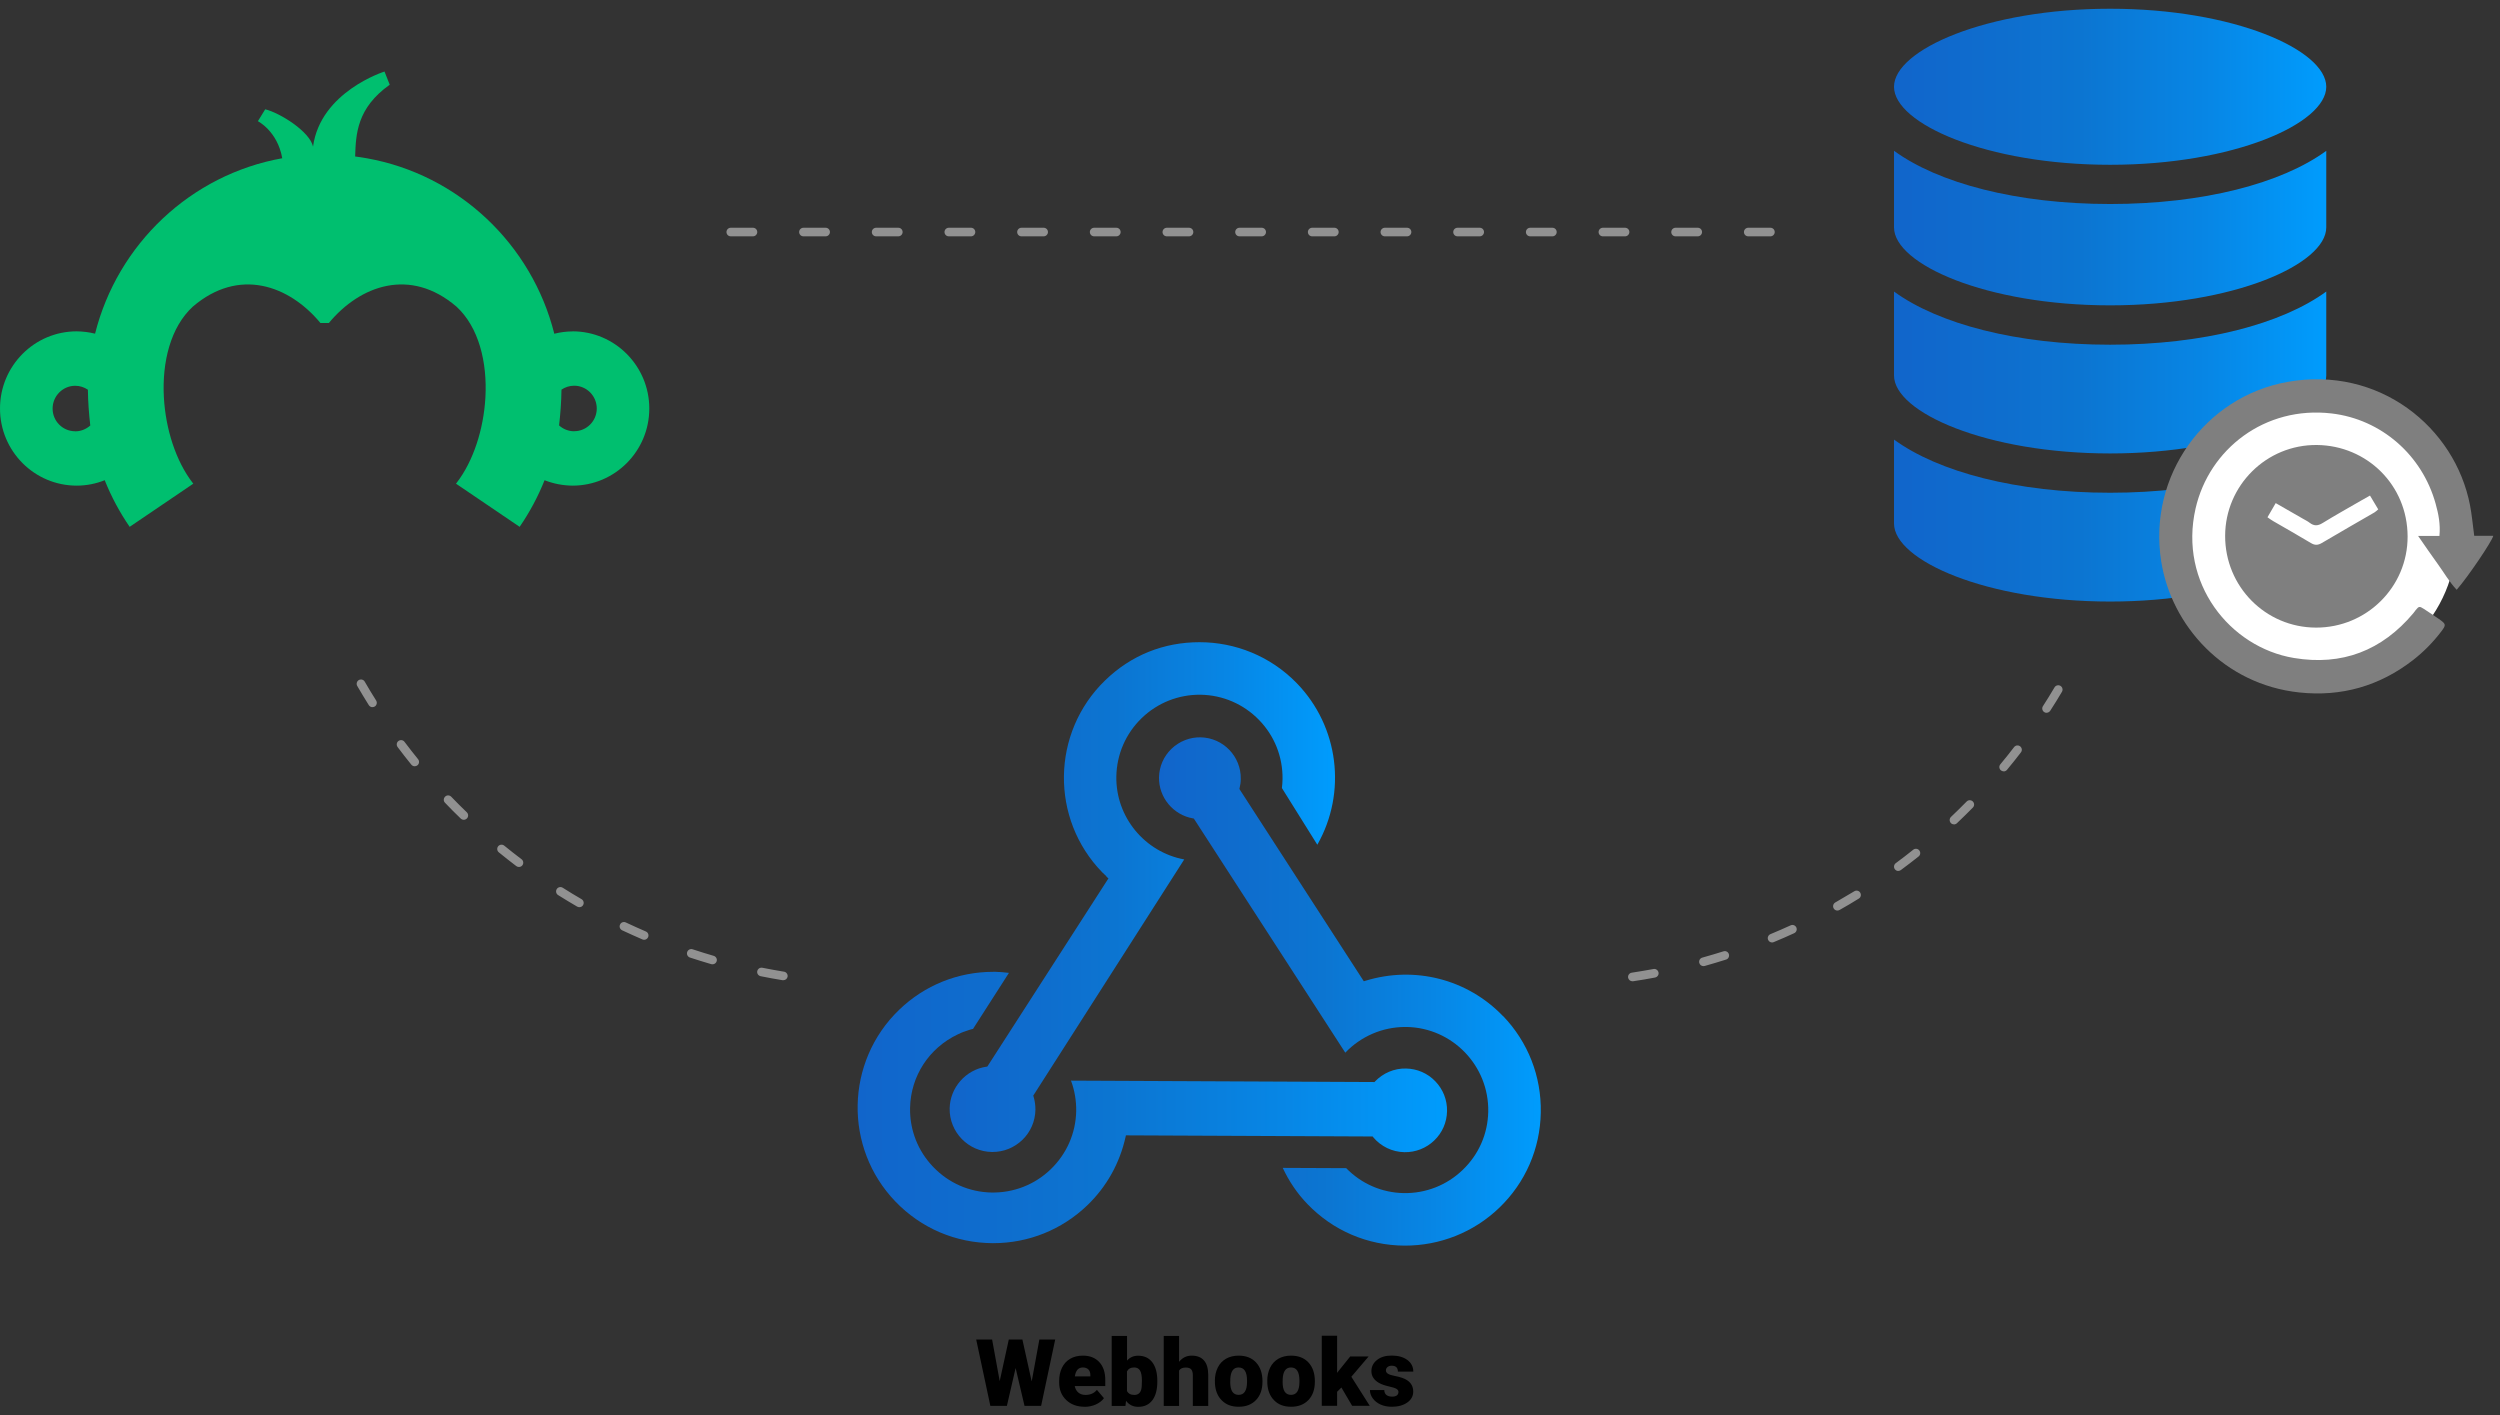 <?xml version="1.0" encoding="UTF-8"?>
<svg xmlns="http://www.w3.org/2000/svg" xmlns:xlink="http://www.w3.org/1999/xlink" viewBox="0 0 355 201">
  <rect x="0" y="0" width="355" height="201" fill="#333333" stroke="none"/>
  <defs>
    <linearGradient id="linear-gradient" x1="121.76" y1="157.26" x2="205.48" y2="157.26" gradientUnits="userSpaceOnUse">
      <stop offset="0" stop-color="#1165cb"/>
      <stop offset=".25" stop-color="#0e6ece"/>
      <stop offset=".43" stop-color="#0c75d1"/>
      <stop offset=".72" stop-color="#0786e5"/>
      <stop offset="1" stop-color="#009cfd"/>
    </linearGradient>
    <linearGradient id="linear-gradient-2" x1="134.85" y1="127.4" x2="189.56" y2="127.4" xlink:href="#linear-gradient"/>
    <linearGradient id="linear-gradient-3" x1="164.58" y1="140.8" x2="218.8" y2="140.8" xlink:href="#linear-gradient"/>
    <linearGradient id="linear-gradient-4" x1="268.95" y1="43.33" x2="330.34" y2="43.33" xlink:href="#linear-gradient"/>
  </defs>
  <g id="Graphics">
    <path d="M231.8,139.34c-.3,0-.56-.22-.61-.52-.05-.34.18-.65.52-.7,1.03-.16,2.06-.33,3.08-.52.33-.07.65.16.72.49s-.16.65-.49.72c-1.04.2-2.08.37-3.13.53-.03,0-.06,0-.09,0ZM111.23,139.19s-.07,0-.1,0c-1.05-.17-2.09-.36-3.12-.57-.33-.07-.55-.39-.48-.72.07-.33.39-.54.72-.48,1.02.2,2.04.39,3.08.56.33.05.56.37.51.7-.05.3-.31.51-.61.51ZM241.89,137.19c-.27,0-.52-.18-.59-.45-.09-.33.1-.67.43-.76,1.01-.28,2.01-.58,3-.89.32-.11.67.07.77.4s-.07.67-.4.77c-1.01.32-2.02.62-3.04.91-.05.02-.11.02-.16.02ZM101.17,136.93c-.06,0-.11,0-.17-.02-1.02-.3-2.03-.61-3.03-.94-.32-.11-.5-.45-.39-.78.11-.32.45-.5.78-.39.99.33,1.98.64,2.99.93.33.1.51.44.42.76-.08.27-.32.44-.59.44ZM251.64,133.83c-.24,0-.47-.14-.57-.38-.13-.31.02-.67.33-.8.97-.4,1.92-.82,2.87-1.25.31-.15.67,0,.81.3.14.31,0,.67-.3.81-.96.44-1.93.87-2.91,1.27-.08.03-.16.05-.24.05ZM91.47,133.45c-.08,0-.16-.02-.24-.05-.97-.42-1.93-.85-2.89-1.3-.31-.15-.44-.51-.29-.82.14-.31.51-.44.82-.29.94.44,1.89.87,2.84,1.28.31.13.46.49.32.81-.1.23-.33.37-.56.37ZM260.91,129.3c-.21,0-.42-.11-.53-.31-.17-.3-.06-.67.23-.84.91-.52,1.81-1.05,2.7-1.59.29-.18.67-.09.84.2.18.29.09.67-.2.84-.9.56-1.81,1.1-2.74,1.62-.1.05-.2.08-.3.08ZM82.27,128.82c-.11,0-.21-.03-.31-.08-.91-.53-1.82-1.08-2.71-1.64-.29-.18-.37-.56-.19-.85.18-.29.56-.37.85-.19.88.56,1.77,1.1,2.67,1.62.29.17.39.55.22.84-.11.2-.32.3-.53.3ZM269.56,123.68c-.19,0-.37-.09-.49-.25-.2-.27-.14-.66.13-.86.84-.62,1.67-1.26,2.48-1.91.26-.21.65-.17.86.1.21.27.17.65-.1.86-.83.66-1.67,1.3-2.52,1.93-.11.08-.24.12-.36.12ZM73.69,123.11c-.13,0-.26-.04-.37-.12-.84-.64-1.67-1.29-2.49-1.96-.26-.21-.3-.6-.09-.86.21-.26.6-.3.86-.09.81.66,1.63,1.3,2.46,1.93.27.21.32.59.12.86-.12.16-.3.24-.49.24ZM277.47,117.06c-.16,0-.33-.06-.45-.19-.23-.25-.22-.63.02-.87.76-.72,1.5-1.45,2.23-2.19.24-.24.63-.24.87,0,.24.24.25.63,0,.87-.74.75-1.5,1.5-2.26,2.22-.12.11-.27.17-.42.17ZM65.86,116.41c-.15,0-.31-.06-.43-.17-.76-.73-1.51-1.48-2.24-2.25-.24-.24-.23-.63.02-.87.24-.24.63-.23.87.02.72.75,1.46,1.49,2.21,2.21.24.24.25.62.01.87-.12.12-.28.19-.44.19ZM284.52,109.53c-.14,0-.28-.05-.39-.14-.26-.22-.3-.6-.08-.86.66-.8,1.32-1.61,1.95-2.44.21-.27.59-.32.86-.11.27.21.32.59.11.86-.64.84-1.3,1.66-1.98,2.48-.12.15-.3.22-.47.22ZM58.89,108.81c-.18,0-.36-.08-.48-.23-.67-.82-1.32-1.66-1.95-2.5-.2-.27-.15-.66.12-.86.27-.2.66-.15.86.12.63.83,1.27,1.66,1.93,2.47.21.26.17.65-.09.86-.11.09-.25.14-.39.14ZM290.61,101.22c-.11,0-.23-.03-.33-.1-.28-.18-.37-.56-.18-.85.56-.87,1.11-1.76,1.64-2.66.17-.29.55-.39.84-.22.29.17.39.55.22.84-.54.91-1.09,1.81-1.67,2.7-.12.18-.32.28-.52.28ZM52.89,100.42c-.2,0-.4-.1-.52-.29-.56-.9-1.11-1.8-1.64-2.72-.17-.29-.07-.67.22-.84.29-.17.67-.07.84.22.52.9,1.06,1.8,1.62,2.68.18.29.09.67-.19.85-.1.06-.21.09-.33.09ZM251.4,33.56h-3.15c-.34,0-.61-.27-.61-.61s.28-.61.61-.61h3.15c.34,0,.61.27.61.61s-.28.61-.61.61ZM241.08,33.56h-3.15c-.34,0-.61-.27-.61-.61s.28-.61.61-.61h3.15c.34,0,.61.27.61.61s-.28.61-.61.61ZM230.76,33.56h-3.15c-.34,0-.61-.27-.61-.61s.28-.61.61-.61h3.15c.34,0,.61.27.61.61s-.28.61-.61.61ZM220.44,33.56h-3.15c-.34,0-.61-.27-.61-.61s.28-.61.61-.61h3.15c.34,0,.61.27.61.61s-.28.61-.61.61ZM210.12,33.56h-3.15c-.34,0-.61-.27-.61-.61s.28-.61.61-.61h3.15c.34,0,.61.27.61.61s-.28.61-.61.61ZM199.8,33.56h-3.15c-.34,0-.61-.27-.61-.61s.28-.61.61-.61h3.15c.34,0,.61.27.61.61s-.28.61-.61.61ZM189.48,33.56h-3.15c-.34,0-.61-.27-.61-.61s.28-.61.61-.61h3.15c.34,0,.61.27.61.61s-.28.61-.61.61ZM179.16,33.56h-3.15c-.34,0-.61-.27-.61-.61s.28-.61.61-.61h3.15c.34,0,.61.27.61.61s-.28.61-.61.61ZM168.84,33.56h-3.15c-.34,0-.61-.27-.61-.61s.28-.61.61-.61h3.15c.34,0,.61.27.61.61s-.28.61-.61.61ZM158.52,33.56h-3.15c-.34,0-.61-.27-.61-.61s.28-.61.61-.61h3.15c.34,0,.61.27.61.61s-.28.61-.61.61ZM148.2,33.56h-3.15c-.34,0-.61-.27-.61-.61s.28-.61.61-.61h3.15c.34,0,.61.27.61.61s-.28.61-.61.61ZM137.88,33.56h-3.15c-.34,0-.61-.27-.61-.61s.28-.61.61-.61h3.15c.34,0,.61.27.61.61s-.28.61-.61.61ZM127.56,33.56h-3.15c-.34,0-.61-.27-.61-.61s.28-.61.61-.61h3.15c.34,0,.61.27.61.61s-.28.61-.61.61ZM117.24,33.56h-3.15c-.34,0-.61-.27-.61-.61s.28-.61.61-.61h3.15c.34,0,.61.27.61.61s-.28.61-.61.61ZM106.92,33.56h-3.15c-.34,0-.61-.27-.61-.61s.28-.61.61-.61h3.15c.34,0,.61.27.61.61s-.28.61-.61.61Z" fill="#919191"/>
    <g>
      <path d="M194.98,161.47c1.11,1.33,2.73,2.11,4.45,2.14,1.56.03,3.09-.56,4.23-1.66,1.15-1.1,1.79-2.58,1.82-4.17.03-1.58-.56-3.09-1.66-4.23-1.1-1.15-2.58-1.79-4.17-1.82-1.66-.04-3.24.64-4.39,1.83l-.08.09-43.1-.2c.52,1.39.76,2.84.74,4.32-.06,3.15-1.35,6.08-3.62,8.27-2.27,2.19-5.26,3.35-8.4,3.3-3.15-.06-6.08-1.34-8.27-3.62-2.19-2.27-3.36-5.26-3.3-8.4.09-4.5,2.68-8.5,6.78-10.44.16-.08.33-.16.5-.23.1-.04.2-.08.31-.12.28-.11.54-.2.81-.28l.16-.05c.1-.03.21-.06.31-.08h.06s5.11-7.97,5.11-7.97c-.7-.09-1.31-.14-1.87-.15h-.28s-.06,0-.09,0c-5,0-9.74,1.91-13.35,5.39-7.65,7.37-7.89,19.59-.52,27.24,3.64,3.78,8.54,5.87,13.79,5.9.03,0,.06,0,.09,0,5.01,0,9.75-1.91,13.36-5.38,2.74-2.63,4.61-5.99,5.43-9.71l.05-.22,35.04.16.08.1Z" fill="url(#linear-gradient)"/>
      <path d="M157.09,124.46l.31.28-.13.19-17.07,26.52-.12.02c-2.94.42-5.18,2.97-5.23,5.93-.05,3.36,2.64,6.13,6,6.18.03,0,.06,0,.09,0,1.59,0,3.09-.61,4.24-1.72,1.17-1.13,1.82-2.65,1.85-4.28,0-.63-.08-1.26-.27-1.88l-.04-.12.07-.11,21.37-33.43c-5.61-1.04-9.73-6.02-9.64-11.76.05-3.15,1.32-6.09,3.58-8.29,2.26-2.2,5.27-3.38,8.39-3.34,3.14.05,6.09,1.32,8.29,3.58,2.2,2.26,3.38,5.24,3.34,8.39,0,.4-.04.83-.09,1.28l5.03,8.05c4.22-7.43,3.05-16.79-2.91-22.93-3.77-3.88-8.79-5.83-13.82-5.83s-9.69,1.81-13.42,5.44c-7.62,7.4-7.8,19.63-.39,27.24.19.2.4.39.6.57Z" fill="url(#linear-gradient-2)"/>
      <path d="M213.42,144.28c-5.05-5.25-12.55-7.17-19.56-5l-.2.06-.11-.17-17.56-27.14.03-.12c.11-.43.17-.87.17-1.29.06-3.2-2.49-5.85-5.69-5.92-1.52-.03-3.02.55-4.14,1.62-1.12,1.08-1.75,2.52-1.78,4.07-.05,2.84,2.02,5.34,4.82,5.82l.12.02,21.51,33.25c2.23-2.33,5.3-3.65,8.51-3.65.08,0,.15,0,.22,0,6.5.12,11.69,5.52,11.57,12.02-.06,3.15-1.34,6.08-3.62,8.27-2.27,2.19-5.28,3.36-8.4,3.3-3.08-.06-5.97-1.31-8.15-3.54l-9.01-.04c.9,1.93,2.08,3.66,3.51,5.14,3.64,3.78,8.54,5.87,13.79,5.9,5.03.01,9.82-1.89,13.45-5.38,3.7-3.56,5.8-8.36,5.89-13.51.1-5.15-1.81-10.03-5.37-13.73Z" fill="url(#linear-gradient-3)"/>
    </g>
    <g>
      <path d="M146.51,196.12l1.08-5.91h2.25l-2,9.42h-2.36l-1.26-5.37-1.24,5.37h-2.35l-2.01-9.42h2.26l1.08,5.91,1.29-5.91h1.93l1.31,5.91Z"/>
      <path d="M154.01,199.76c-1.07,0-1.94-.32-2.61-.96-.67-.64-1-1.47-1-2.5v-.18c0-.72.13-1.35.4-1.9.27-.55.65-.97,1.16-1.27.51-.3,1.11-.45,1.81-.45.98,0,1.76.3,2.33.92.57.61.85,1.46.85,2.55v.85h-4.34c.08.39.25.7.51.92.26.22.6.34,1.02.34.69,0,1.23-.24,1.62-.72l1,1.18c-.27.38-.66.67-1.16.9-.5.22-1.03.33-1.61.33ZM153.77,194.18c-.64,0-1.02.42-1.14,1.27h2.2v-.17c0-.35-.08-.62-.27-.81-.19-.19-.45-.29-.8-.29Z"/>
      <path d="M164.34,196.19c0,1.15-.24,2.03-.71,2.65-.47.62-1.14.93-2.01.93-.71,0-1.29-.28-1.72-.85l-.09.72h-1.95v-9.94h2.18v3.5c.41-.46.93-.69,1.57-.69.87,0,1.54.31,2.02.94.47.62.71,1.5.71,2.64v.11ZM162.15,196.05c0-.67-.09-1.15-.27-1.44-.18-.29-.45-.43-.83-.43-.49,0-.83.19-1.02.56v2.78c.19.37.53.56,1.04.56s.84-.25.98-.75c.07-.25.1-.67.1-1.28Z"/>
      <path d="M167.43,193.38c.47-.59,1.06-.88,1.79-.88.77,0,1.35.23,1.75.69s.59,1.13.6,2.03v4.42h-2.19v-4.37c0-.37-.08-.64-.23-.82-.15-.17-.41-.26-.77-.26-.45,0-.77.14-.95.43v5.02h-2.18v-9.94h2.18v3.69Z"/>
      <path d="M172.51,196.07c0-.7.14-1.32.41-1.87.27-.55.66-.96,1.17-1.26.51-.29,1.11-.44,1.79-.44,1.05,0,1.88.32,2.48.97s.91,1.53.91,2.65v.08c0,1.09-.3,1.96-.91,2.6-.61.64-1.43.96-2.46.96s-1.8-.3-2.4-.9-.93-1.41-.98-2.43v-.37ZM174.69,196.2c0,.65.1,1.12.3,1.42.2.3.5.45.9.45.78,0,1.17-.6,1.19-1.79v-.22c0-1.26-.4-1.88-1.2-1.88-.73,0-1.12.54-1.18,1.62v.39Z"/>
      <path d="M179.95,196.07c0-.7.14-1.32.41-1.87.27-.55.66-.96,1.17-1.26.51-.29,1.11-.44,1.79-.44,1.05,0,1.88.32,2.48.97.6.65.91,1.53.91,2.65v.08c0,1.09-.3,1.96-.91,2.6s-1.43.96-2.46.96-1.8-.3-2.4-.9c-.6-.6-.93-1.41-.98-2.43v-.37ZM182.13,196.2c0,.65.1,1.12.3,1.42.2.3.5.45.9.45.78,0,1.17-.6,1.19-1.79v-.22c0-1.26-.4-1.88-1.2-1.88-.73,0-1.12.54-1.18,1.62v.39Z"/>
      <path d="M190.48,197.02l-.61.61v1.99h-2.18v-9.95h2.18v5.28l.22-.29,1.64-2.04h2.61l-2.45,2.88,2.61,4.12h-2.5l-1.53-2.61Z"/>
      <path d="M198.58,197.66c0-.19-.1-.33-.29-.45-.19-.11-.56-.23-1.11-.35-.54-.12-.99-.28-1.35-.48s-.62-.43-.81-.72c-.19-.28-.28-.6-.28-.96,0-.64.27-1.17.8-1.59.53-.42,1.22-.62,2.08-.62.92,0,1.67.21,2.23.63.56.42.84.97.84,1.65h-2.19c0-.56-.29-.84-.89-.84-.23,0-.42.06-.58.19-.16.13-.23.29-.23.48s.1.35.29.47.49.22.91.3c.42.08.78.17,1.1.28,1.05.36,1.58,1.01,1.58,1.95,0,.64-.28,1.16-.85,1.56-.57.4-1.3.6-2.2.6-.6,0-1.13-.11-1.6-.32-.47-.22-.84-.51-1.1-.88-.26-.37-.4-.76-.4-1.17h2.04c0,.32.12.56.32.71.21.15.47.22.8.22.3,0,.52-.06.67-.18.15-.12.22-.28.22-.47Z"/>
    </g>
    <path d="M268.95,74.34v-11.92c6.31,4.61,17.45,7.55,30.69,7.55s24.38-2.95,30.69-7.55v11.92c0,5.23-13.12,11.08-30.69,11.08s-30.69-5.85-30.69-11.08ZM299.64,64.39c17.57,0,30.69-5.84,30.69-11.07v-11.92c-6.31,4.61-17.45,7.55-30.69,7.55s-24.38-2.95-30.69-7.55v11.92c0,5.23,13.13,11.07,30.69,11.07ZM268.95,21.42v10.87c0,5.23,13.13,11.07,30.69,11.07s30.69-5.84,30.69-11.07v-10.87c-6.31,4.61-17.45,7.55-30.69,7.55s-24.38-2.95-30.69-7.56ZM268.95,12.32c0,5.23,13.13,11.08,30.69,11.08s30.69-5.85,30.69-11.08-13.12-11.08-30.69-11.08-30.69,5.85-30.69,11.08Z" fill="url(#linear-gradient-4)"/>
    <g>
      <circle cx="328.84" cy="76.26" r="19.98" fill="#fff"/>
      <g>
        <path d="M351.35,76.08h2.7c-.21.84-3.64,5.89-5.2,7.67-1.06-1.12-1.81-2.46-2.7-3.68-.9-1.23-1.75-2.5-2.78-3.97h3.03c.16-1.67-.14-3.14-.54-4.57-1.9-6.89-7.7-11.99-14.77-12.82-9.47-1.11-17.39,5.05-19.32,13.5-2.41,10.59,4.87,19.7,13.95,21.22,6.84,1.15,12.51-1.04,16.97-6.35.12-.14.22-.3.34-.45.45-.54.53-.57,1.12-.19.73.46,1.44.96,2.15,1.44,1.06.73,1.09.84.33,1.83-1.15,1.5-2.46,2.84-3.95,4-4.77,3.71-10.21,5.26-16.17,4.62-10.7-1.14-18.18-9.47-19.62-18.63-1.91-12.13,6.22-23.38,17.94-25.47,12.98-2.32,23.79,6.42,25.92,17.55.26,1.36.38,2.74.59,4.31Z" fill="#7f7f7f"/>
        <path d="M315.97,76.08c.02-7.15,5.87-12.97,13.05-12.89,7.07.08,12.84,5.67,12.86,12.98.02,7.2-5.85,12.97-13.01,12.95-7.17-.02-12.92-5.83-12.9-13.04ZM321.99,73.46c.32.22.56.4.81.54,1.78,1.04,3.58,2.04,5.35,3.11.56.34.99.32,1.54,0,2.48-1.47,4.99-2.9,7.49-4.35.18-.11.33-.27.53-.43-.4-.68-.78-1.31-1.17-1.96-.48.27-.84.47-1.19.67-1.85,1.07-3.72,2.11-5.54,3.23-.68.42-1.21.44-1.83-.03-.29-.23-.64-.39-.96-.58-1.26-.72-2.53-1.45-3.87-2.22-.4.7-.77,1.33-1.16,2Z" fill="#7f7f7f"/>
      </g>
    </g>
  </g>
  <g id="WEBHOOKS">
    <g id="SurveyMonkey">
      <path d="M81.53,61.24c-.82,0-1.58-.32-2.14-.83.19-1.67.32-3.36.34-5.08.51-.35,1.14-.56,1.8-.56,1.77,0,3.21,1.45,3.21,3.24,0,1.77-1.43,3.22-3.2,3.22,0,0,0,0-.01,0M10.68,61.24c-1.77,0-3.21-1.44-3.21-3.21,0,0,0,0,0-.01,0-1.79,1.45-3.24,3.21-3.24.66,0,1.29.21,1.8.56.02,1.72.15,3.41.34,5.08-.59.53-1.35.83-2.14.83M81.32,47.06c-.9,0-1.77.12-2.61.33-3.2-12.73-13.6-22.58-26.59-24.91-.58-.11-1.1-.18-1.69-.26.1-3.19.25-6.88,4.91-10.19l-.74-1.87s-9.09,2.84-10.15,10.66c-.45-2.13-4.69-4.79-6.79-5.3l-1.04,1.69s2.78,1.4,3.46,5.26c-12.99,2.33-23.38,12.18-26.58,24.91-.85-.21-1.73-.32-2.61-.33-6,0-10.89,4.9-10.89,10.96s4.89,10.95,10.89,10.95c1.41,0,2.75-.28,3.98-.77.93,2.33,2.12,4.55,3.54,6.62l9.04-6.13-.08-.1c-2.39-3.09-3.85-7.64-4.1-12.17-.27-4.99.94-9.95,4.11-12.87,6.54-5.6,13.66-3.05,18.12,2.32h1.2c4.46-5.37,11.58-7.92,18.12-2.32,3.17,2.92,4.38,7.88,4.11,12.87-.25,4.53-1.71,9.08-4.1,12.17l-.08.1,9.04,6.13c1.42-2.07,2.61-4.29,3.54-6.62,1.27.5,2.62.76,3.98.77,6.01,0,10.89-4.91,10.89-10.95s-4.89-10.96-10.89-10.96" fill="#00bf6f" fill-rule="evenodd"/>
    </g>
  </g>
</svg>